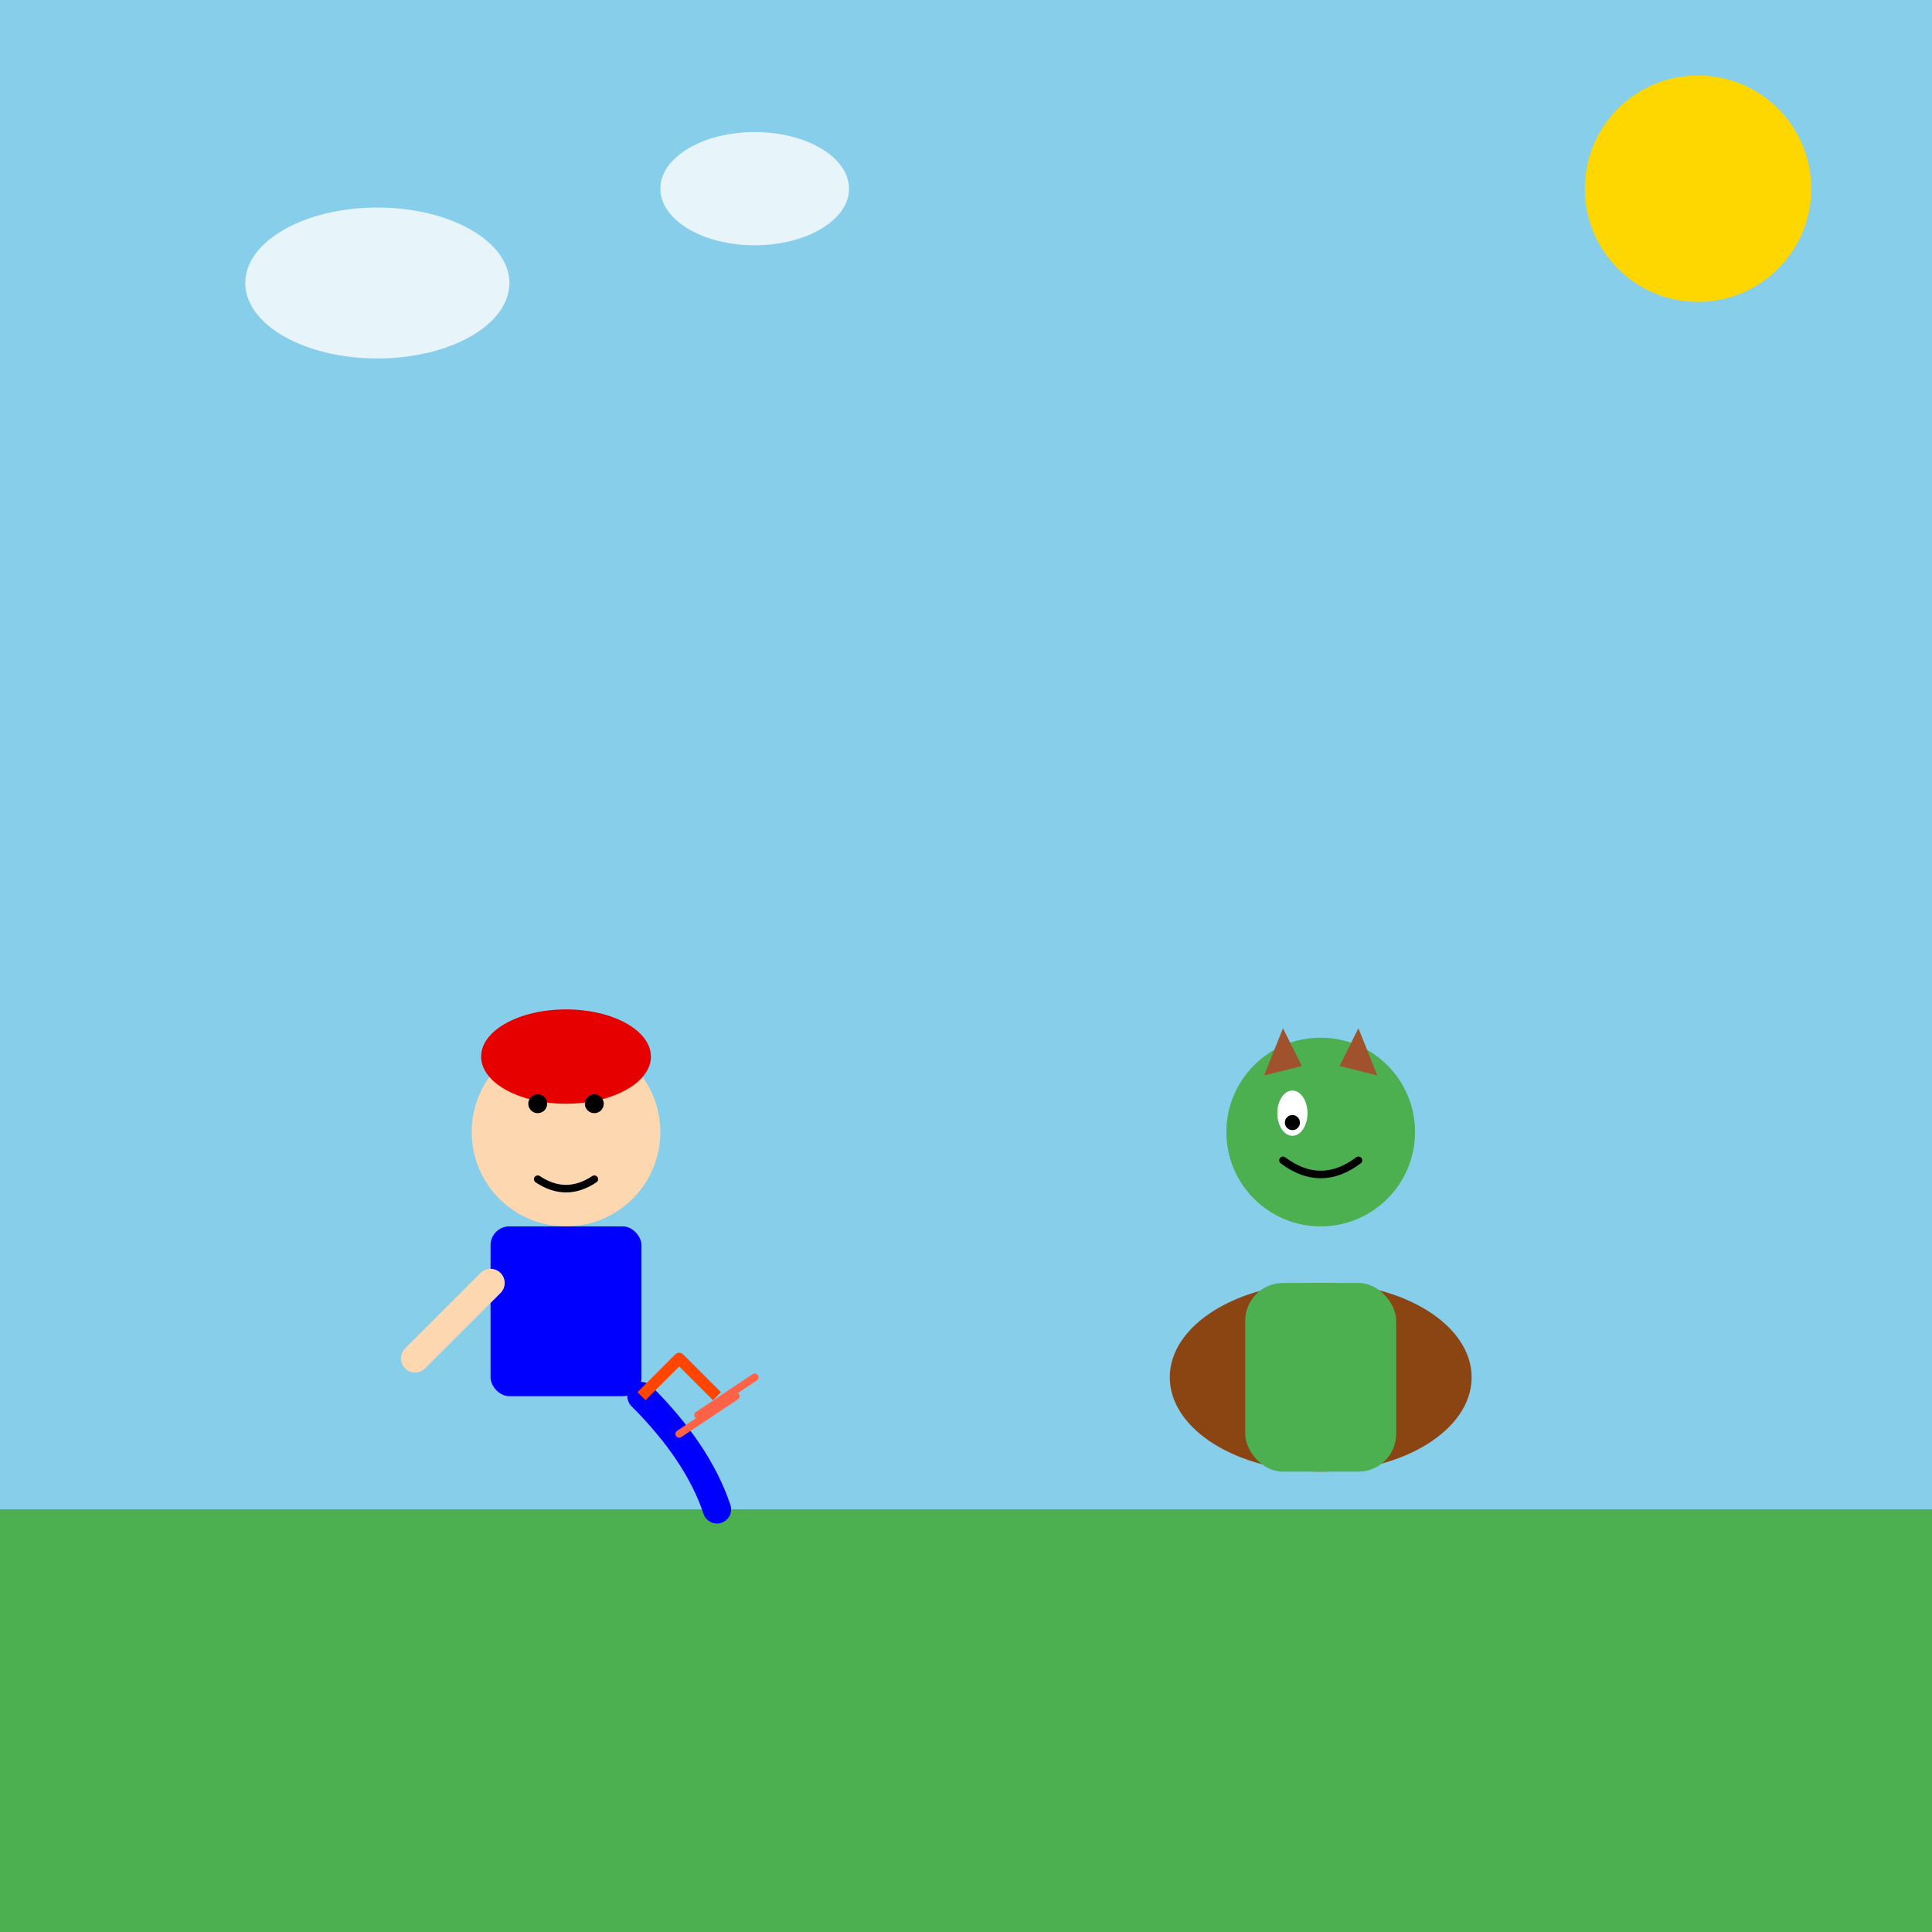 <!--

Generated by DrawGPT.
Free, open source, AI generated images in SVG, PNG, and HTML Canvas format.
https://drawgpt.ai

Created: 2025-08-01T04:01:56+00:00
-->
<svg xmlns="http://www.w3.org/2000/svg" xmlns:xlink="http://www.w3.org/1999/xlink" viewBox="0 0 1024 1024">
  <title>Mario vs Bowser Kick Showdown</title>
  <desc>Mario lands a playful kick on a surprised Bowser in a fun, colorful world where even the sun smiles!</desc>
  <!-- Background -->
  <rect id="bg_rect" class="background" x="0" y="0" width="1024" height="1024" fill="#87CEEB"/>
  <!-- Ground -->
  <rect id="ground_rect" class="ground" x="0" y="800" width="1024" height="224" fill="#4CAF50"/>
  <!-- Sun -->
  <circle id="sun_circle" class="sun" cx="900" cy="100" r="60" fill="#FFD700"/>
  <!-- Clouds -->
  <ellipse id="cloud1_ellipse" class="cloud" cx="200" cy="150" rx="70" ry="40" fill="#FFFFFF" opacity="0.8"/>
  <ellipse id="cloud2_ellipse" class="cloud" cx="400" cy="100" rx="50" ry="30" fill="#FFFFFF" opacity="0.8"/>
  
  <!-- Mario -->
  <!-- Mario Head -->
  <circle id="mario_head" class="character-mario-head" cx="300" cy="600" r="50" fill="#FDD7B0"/>
  <!-- Mario Hat -->
  <ellipse id="mario_hat" class="character-mario-hat" cx="300" cy="560" rx="45" ry="25" fill="#E60000"/>
  <!-- Mario Body (Overalls) -->
  <rect id="mario_body" class="character-mario-body" x="260" y="650" width="80" height="90" fill="#0000FF" rx="10"/>
  <!-- Mario Leg (Kicking Leg) -->
  <path id="mario_leg" class="character-mario-leg" d="M340,740 Q370,770 380,800" stroke="#0000FF" stroke-width="15" fill="none" stroke-linecap="round"/>
  <!-- Mario Arm -->
  <path id="mario_arm" class="character-mario-arm" d="M260,680 Q230,710 220,720" stroke="#FDD7B0" stroke-width="15" fill="none" stroke-linecap="round"/>
  <!-- Mario Mustache -->
  <path id="mario_moustache" class="character-mario-moustache" d="M285,625 q15,10 30,0" stroke="#000" stroke-width="4" fill="none" stroke-linecap="round"/>
  <!-- Mario Eyes -->
  <circle id="mario_eye1" class="character-mario-eye" cx="285" cy="585" r="5" fill="#000"/>
  <circle id="mario_eye2" class="character-mario-eye" cx="315" cy="585" r="5" fill="#000"/>
  
  <!-- Bowser -->
  <!-- Bowser Shell -->
  <ellipse id="bowser_shell" class="character-bowser-shell" cx="700" cy="730" rx="80" ry="50" fill="#8B4513"/>
  <!-- Bowser Body -->
  <rect id="bowser_body" class="character-bowser-body" x="660" y="680" width="80" height="100" fill="#4CAF50" rx="20"/>
  <!-- Bowser Head -->
  <circle id="bowser_head" class="character-bowser-head" cx="700" cy="600" r="50" fill="#4CAF50"/>
  <!-- Bowser Horns -->
  <polygon id="bowser_horn1" class="character-bowser-horn" points="680,545 670,570 690,565" fill="#A0522D"/>
  <polygon id="bowser_horn2" class="character-bowser-horn" points="720,545 730,570 710,565" fill="#A0522D"/>
  <!-- Bowser Eye (Angry) -->
  <ellipse id="bowser_eye" class="character-bowser-eye" cx="685" cy="590" rx="8" ry="12" fill="#FFF"/>
  <circle id="bowser_pupil" class="character-bowser-eye" cx="685" cy="595" r="4" fill="#000"/>
  <!-- Bowser Mouth (Surprised) -->
  <path id="bowser_mouth" class="character-bowser-mouth" d="M680,615 Q700,630 720,615" stroke="#000" stroke-width="4" fill="none" stroke-linecap="round"/>
  
  <!-- Kick Action Effect -->
  <path id="kick_flash" class="action-effect" d="M340,740 L360,720 L380,740" stroke="#FF4500" stroke-width="6" fill="none" stroke-linejoin="round"/>
  <!-- Extra Action Lines -->
  <line id="action_line1" class="action-effect" x1="370" y1="750" x2="400" y2="730" stroke="#FF6347" stroke-width="4" stroke-linecap="round"/>
  <line id="action_line2" class="action-effect" x1="360" y1="760" x2="390" y2="740" stroke="#FF6347" stroke-width="4" stroke-linecap="round"/>
</svg>